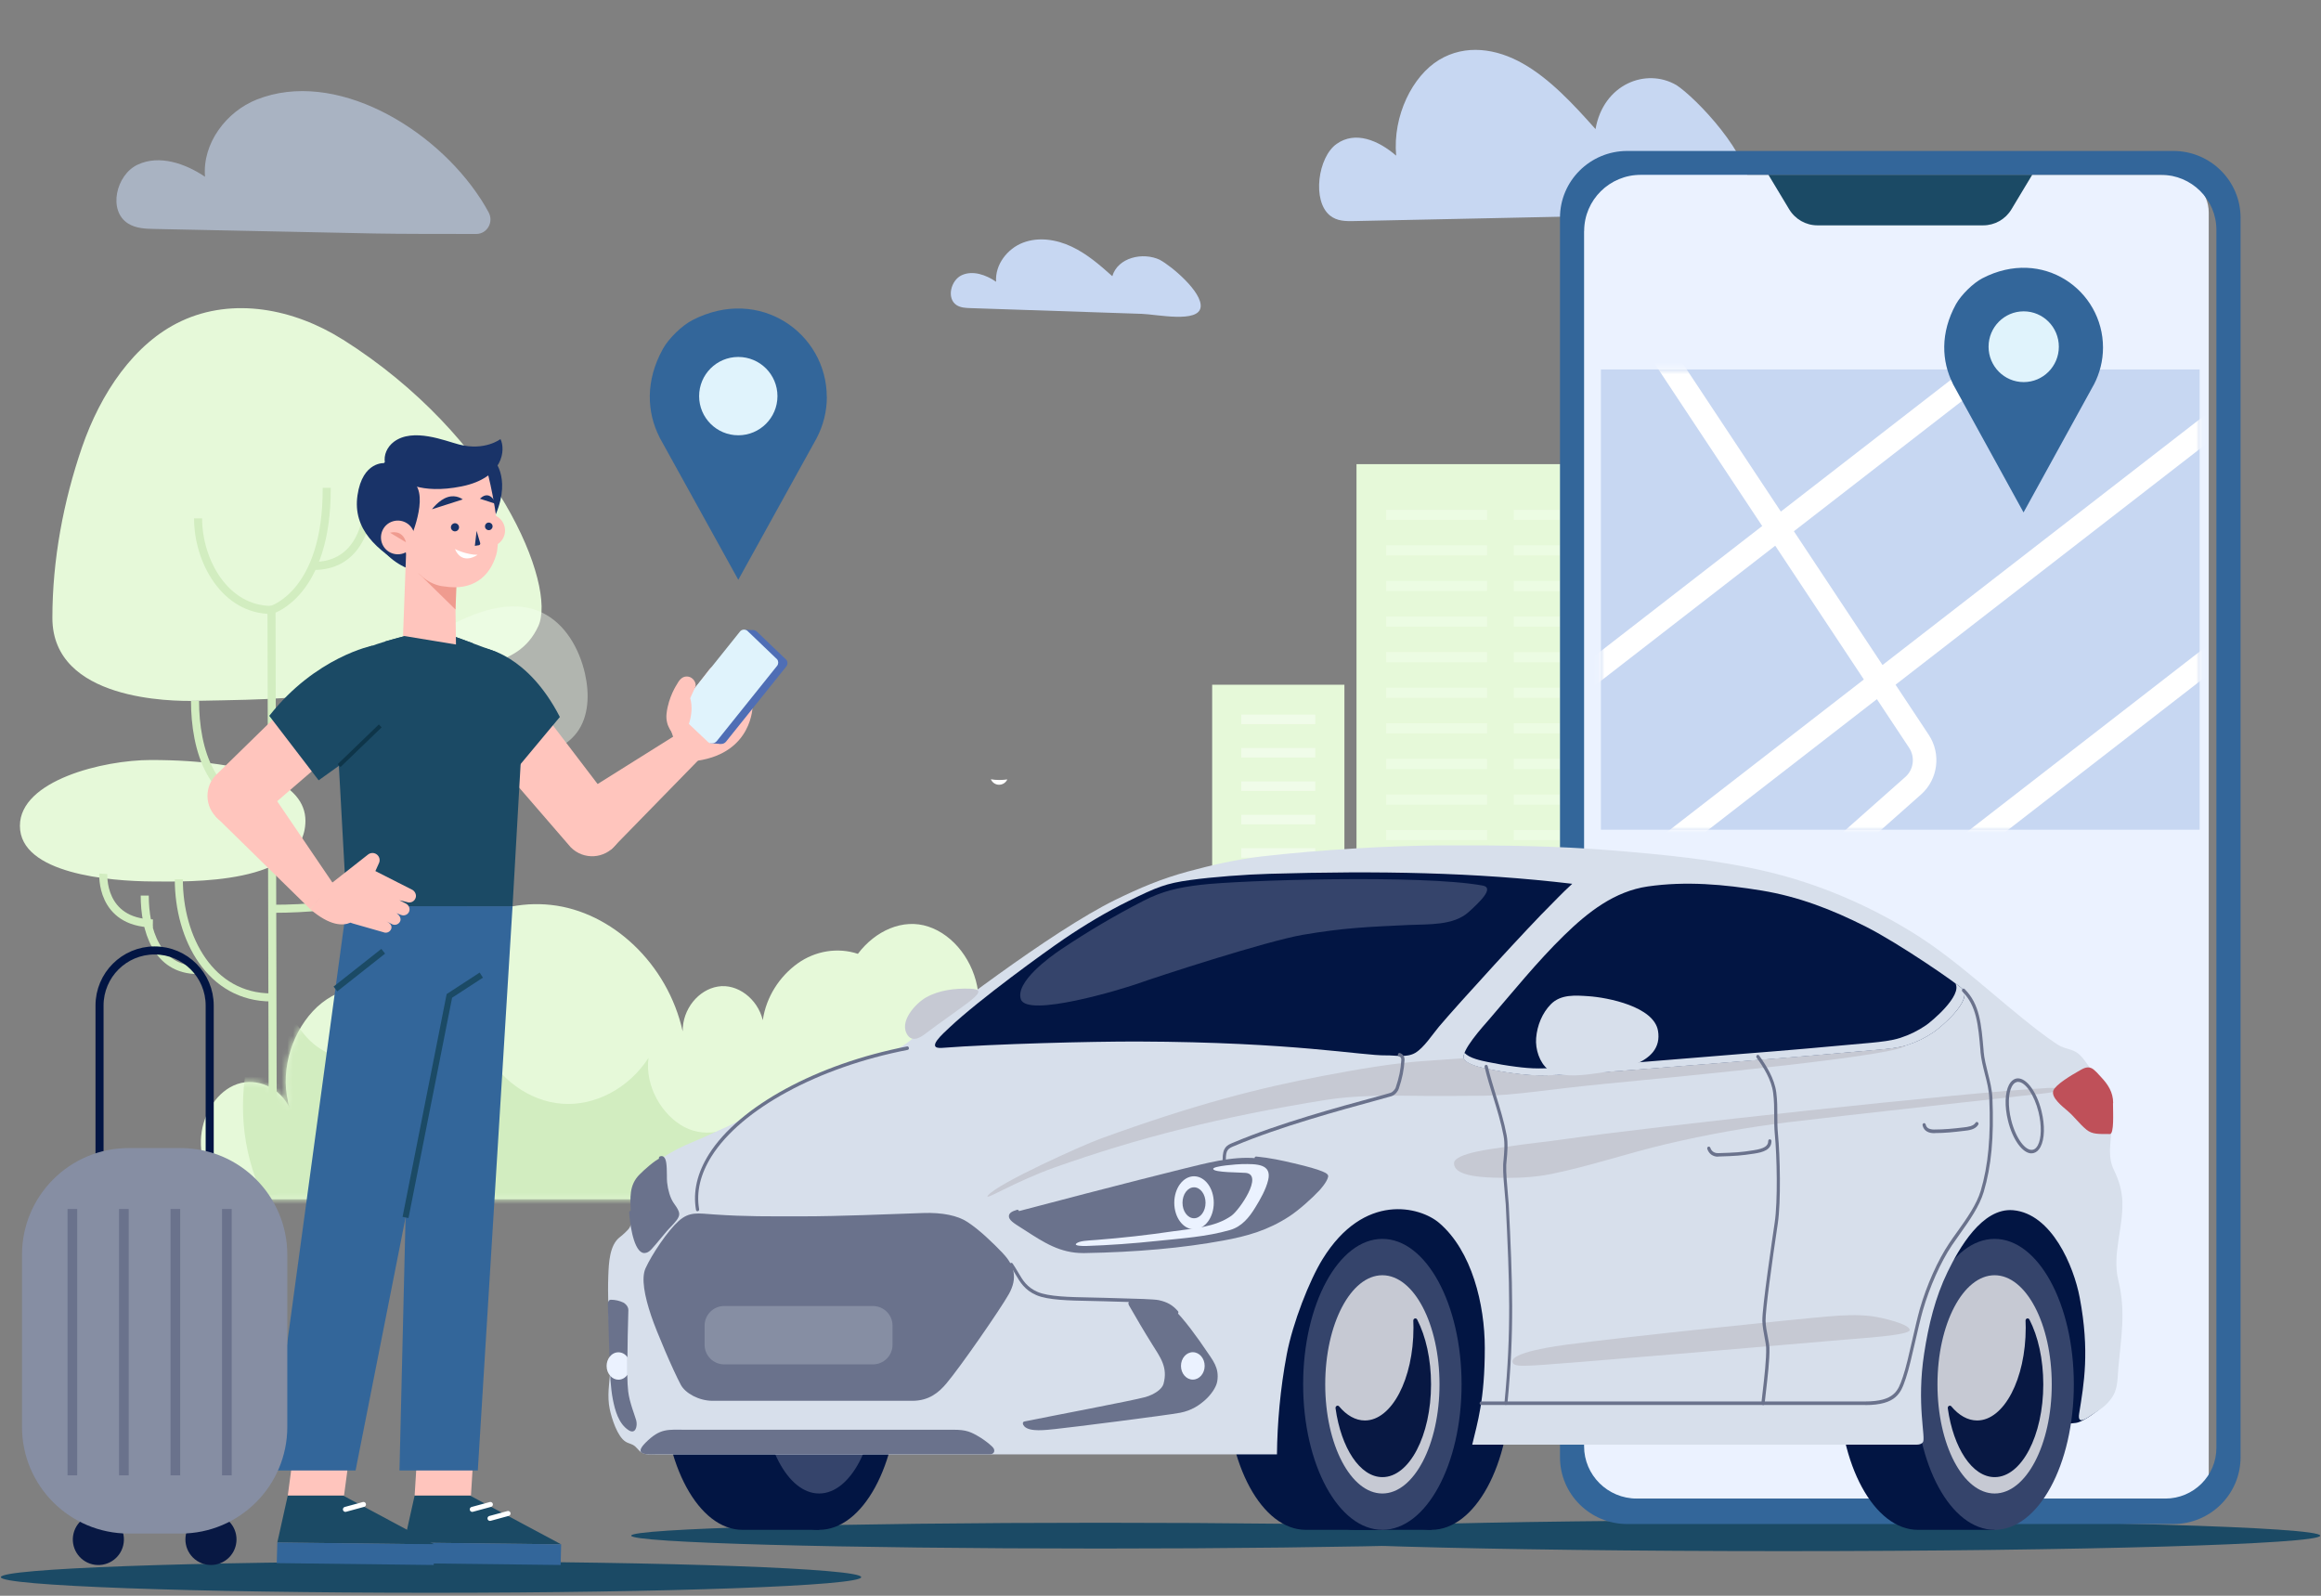 <svg width="400" height="275" viewBox="0 0 400 275" fill="none" xmlns="http://www.w3.org/2000/svg">
<rect x="0" y="0" width="400" height="275" fill="#808080" stroke="none"/>
<g opacity="0.42">
<path opacity="0.42" d="M271.167 120.417H258.417V122.056H271.167V120.417Z" fill="#F6FFF1"/>
<path opacity="0.42" d="M271.167 126.167H258.417V127.806H271.167V126.167Z" fill="#F6FFF1"/>
<path opacity="0.42" d="M271.167 131.917H258.417V133.555H271.167V131.917Z" fill="#F6FFF1"/>
<path opacity="0.42" d="M271.167 137.667H258.417V139.306H271.167V137.667Z" fill="#F6FFF1"/>
<path opacity="0.42" d="M271.167 143.417H258.417V145.056H271.167V143.417Z" fill="#F6FFF1"/>
<path opacity="0.42" d="M271.167 149.167H258.417V150.806H271.167V149.167Z" fill="#F6FFF1"/>
<path opacity="0.42" d="M271.167 154.917H258.417V156.556H271.167V154.917Z" fill="#F6FFF1"/>
<path opacity="0.42" d="M271.167 160.667H258.417V162.306H271.167V160.667Z" fill="#F6FFF1"/>
<path opacity="0.42" d="M271.167 166.431H258.417V168.07H271.167V166.431Z" fill="#F6FFF1"/>
<path opacity="0.42" d="M271.167 172.181H258.417V173.82H271.167V172.181Z" fill="#F6FFF1"/>
</g>
<path d="M284.792 183.014H307.583V118H284.792V183.014Z" fill="#E6F9D9"/>
<path d="M208.903 183.014H231.695V118H208.903V183.014Z" fill="#E6F9D9"/>
<path opacity="0.42" d="M226.667 123.153H213.917V124.791H226.667V123.153Z" fill="white"/>
<path opacity="0.42" d="M226.667 128.903H213.917V130.542H226.667V128.903Z" fill="white"/>
<path opacity="0.42" d="M226.667 134.667H213.917V136.305H226.667V134.667Z" fill="white"/>
<path opacity="0.42" d="M226.667 140.417H213.917V142.056H226.667V140.417Z" fill="white"/>
<path opacity="0.42" d="M226.667 146.166H213.917V147.805H226.667V146.166Z" fill="white"/>
<path opacity="0.42" d="M226.667 151.917H213.917V153.555H226.667V151.917Z" fill="white"/>
<path opacity="0.42" d="M226.667 157.667H213.917V159.305H226.667V157.667Z" fill="white"/>
<path opacity="0.42" d="M226.667 163.417H213.917V165.056H226.667V163.417Z" fill="white"/>
<path opacity="0.42" d="M226.667 169.166H213.917V170.805H226.667V169.166Z" fill="white"/>
<path opacity="0.42" d="M226.667 174.917H213.917V176.555H226.667V174.917Z" fill="white"/>
<path d="M233.778 181.917H283.417V79.986H233.778V181.917Z" fill="#E6F9D9"/>
<path opacity="0.42" d="M278.278 87.847H260.889V89.597H278.278V87.847Z" fill="#F6FFF1"/>
<path opacity="0.42" d="M278.278 93.973H260.889V95.723H278.278V93.973Z" fill="#F6FFF1"/>
<path opacity="0.42" d="M278.278 100.112H260.889V101.862H278.278V100.112Z" fill="#F6FFF1"/>
<path opacity="0.42" d="M278.278 106.25H260.889V108H278.278V106.25Z" fill="#F6FFF1"/>
<path opacity="0.42" d="M278.278 112.376H260.889V114.126H278.278V112.376Z" fill="#F6FFF1"/>
<path opacity="0.42" d="M278.278 118.514H260.889V120.264H278.278V118.514Z" fill="#F6FFF1"/>
<path opacity="0.42" d="M278.278 124.64H260.889V126.39H278.278V124.64Z" fill="#F6FFF1"/>
<path opacity="0.42" d="M278.278 130.778H260.889V132.528H278.278V130.778Z" fill="#F6FFF1"/>
<path opacity="0.42" d="M278.278 136.917H260.889V138.667H278.278V136.917Z" fill="#F6FFF1"/>
<path opacity="0.42" d="M278.278 143.042H260.889V144.792H278.278V143.042Z" fill="#F6FFF1"/>
<path opacity="0.42" d="M256.278 87.847H238.889V89.597H256.278V87.847Z" fill="#F6FFF1"/>
<path opacity="0.42" d="M256.278 93.973H238.889V95.723H256.278V93.973Z" fill="#F6FFF1"/>
<path opacity="0.42" d="M256.278 100.111H238.889V101.861H256.278V100.111Z" fill="#F6FFF1"/>
<path opacity="0.42" d="M256.278 106.25H238.889V108H256.278V106.25Z" fill="#F6FFF1"/>
<path opacity="0.42" d="M256.278 112.375H238.889V114.126H256.278V112.375Z" fill="#F6FFF1"/>
<path opacity="0.42" d="M256.278 118.514H238.889V120.264H256.278V118.514Z" fill="#F6FFF1"/>
<path opacity="0.42" d="M256.278 124.639H238.889V126.389H256.278V124.639Z" fill="#F6FFF1"/>
<path opacity="0.42" d="M256.278 130.778H238.889V132.528H256.278V130.778Z" fill="#F6FFF1"/>
<path opacity="0.42" d="M256.278 136.917H238.889V138.667H256.278V136.917Z" fill="#F6FFF1"/>
<path opacity="0.42" d="M256.278 143.042H238.889V144.792H256.278V143.042Z" fill="#F6FFF1"/>
<path d="M298.583 198.208C298.847 190.445 296.889 182.292 292.056 176.875C287.208 171.458 279.222 169.556 273.472 173.639C272.778 168.458 269.292 163.903 264.903 162.458C260.514 161 255.764 163.181 252.764 167.153C249.306 166 245.417 166.625 242.361 168.82C239.306 171.028 236.972 174.5 236.375 178.583C235.472 174.861 231.972 172.236 228.639 172.792C225.306 173.333 222.528 176.653 222.57 180.514C219.972 168.82 210.32 159.847 199.861 158.722C189.389 157.584 179.5 163.82 173.847 174C168.903 171.57 162.75 172.82 158.833 177.042C154.917 181.264 153.042 187.958 154.847 193.778C153.222 190.181 149.167 188.431 145.792 189.597C142.417 190.764 139.945 194.542 139.583 198.57C139.236 202.597 140.875 206.708 143.556 209.32C144.083 209.32 144.653 209.445 145.167 209.445H298.014C298.375 205.82 298.445 201.847 298.57 198.208H298.583Z" fill="#E2F8D6"/>
<mask id="mask0_2745_9490" style="mask-type:luminance" maskUnits="userSpaceOnUse" x="139" y="158" width="160" height="52">
<path d="M298.583 198.208C298.847 190.445 296.889 182.292 292.056 176.875C287.208 171.458 279.222 169.556 273.472 173.639C272.778 168.458 269.292 163.903 264.903 162.458C260.514 161 255.764 163.181 252.764 167.153C249.306 166 245.417 166.625 242.361 168.82C239.306 171.028 236.972 174.5 236.375 178.583C235.472 174.861 231.972 172.236 228.639 172.792C225.306 173.333 222.528 176.653 222.57 180.514C219.972 168.82 210.32 159.847 199.861 158.722C189.389 157.584 179.5 163.82 173.847 174C168.903 171.57 162.75 172.82 158.833 177.042C154.917 181.264 153.042 187.958 154.847 193.778C153.222 190.181 149.167 188.431 145.792 189.597C142.417 190.764 139.945 194.542 139.583 198.57C139.236 202.597 140.875 206.708 143.556 209.32C144.083 209.32 144.653 209.445 145.167 209.445H298.014C298.375 205.82 298.445 201.847 298.57 198.208H298.583Z" fill="white"/>
</mask>
<g mask="url(#mask0_2745_9490)">
<path d="M152.292 177.833C152.306 181.222 153.986 184.486 156.458 186.319C158.945 188.152 162.139 188.555 164.958 187.569C167.778 186.583 170.194 184.277 171.708 181.361C171.722 183.097 172.556 184.805 173.82 185.764C175.083 186.722 176.778 186.902 178.167 186.236C180.292 190.583 184.333 193.541 188.667 193.861C193 194.18 197.403 191.833 200 187.847C199.5 191.541 201.764 195.389 204.736 196.93C207.708 198.472 211.514 197.472 213.611 194.611C216.472 198.597 221.847 200.361 226.125 198.736C230.403 197.111 233.597 192.277 233.82 187.125C233.903 189.194 238.361 193.944 244.681 192.291C248.597 198.458 254.153 202.194 262.056 201.611C270.639 200.972 279.611 205.416 287.361 201.125C287.889 207.097 287.764 213.847 284.097 218.139C282.042 220.541 279.111 221.625 276.292 222.527C243.042 233.111 207.583 229.5 173.764 221.666C166.653 220.014 159.236 217.986 153.847 212.416C149.681 208.097 147.097 201.819 146.847 195.375C146.597 188.93 148.5 182.597 152.32 177.861L152.292 177.833Z" fill="#D2EDC0"/>
</g>
<path d="M193.667 195.431C193.931 187.667 191.972 179.514 187.139 174.097C182.292 168.681 174.306 166.778 168.556 170.861C167.861 165.681 164.375 161.125 159.986 159.681C155.597 158.222 150.847 160.403 147.847 164.375C144.389 163.222 140.5 163.847 137.445 166.042C134.389 168.25 132.056 171.722 131.458 175.806C130.556 172.083 127.056 169.458 123.722 170.014C120.389 170.556 117.611 173.875 117.653 177.736C115.056 166.042 105.403 157.07 94.945 155.945C84.472 154.806 74.583 161.042 68.931 171.222C63.986 168.792 57.833 170.042 53.917 174.264C50 178.486 48.125 185.181 49.931 191C48.306 187.403 44.25 185.653 40.875 186.82C37.5 187.986 35.028 191.764 34.667 195.792C34.306 199.82 35.958 203.931 38.639 206.542C39.167 206.542 39.736 206.667 40.25 206.667H193.097C193.458 203.042 193.528 199.07 193.653 195.431H193.667Z" fill="#E6F9D9"/>
<mask id="mask1_2745_9490" style="mask-type:luminance" maskUnits="userSpaceOnUse" x="34" y="155" width="160" height="52">
<path d="M193.667 195.431C193.931 187.667 191.972 179.514 187.139 174.097C182.292 168.681 174.306 166.778 168.556 170.861C167.861 165.681 164.375 161.125 159.986 159.681C155.597 158.222 150.847 160.403 147.847 164.375C144.389 163.222 140.5 163.847 137.445 166.042C134.389 168.25 132.056 171.722 131.458 175.806C130.556 172.083 127.056 169.458 123.722 170.014C120.389 170.556 117.611 173.875 117.653 177.736C115.056 166.042 105.403 157.07 94.945 155.945C84.472 154.806 74.583 161.042 68.931 171.222C63.986 168.792 57.833 170.042 53.917 174.264C50 178.486 48.125 185.181 49.931 191C48.306 187.403 44.25 185.653 40.875 186.82C37.5 187.986 35.028 191.764 34.667 195.792C34.306 199.82 35.958 203.931 38.639 206.542C39.167 206.542 39.736 206.667 40.25 206.667H193.097C193.458 203.042 193.528 199.07 193.653 195.431H193.667Z" fill="white"/>
</mask>
<g mask="url(#mask1_2745_9490)">
<path d="M49.097 169.153C49.125 173.597 51.32 177.889 54.57 180.305C57.834 182.708 62.028 183.236 65.736 181.944C69.445 180.653 72.611 177.611 74.597 173.791C74.625 176.083 75.709 178.319 77.375 179.583C79.042 180.847 81.25 181.083 83.084 180.194C85.875 185.903 91.195 189.791 96.875 190.208C102.556 190.625 108.361 187.555 111.764 182.305C111.111 187.166 114.084 192.208 117.972 194.236C121.875 196.264 126.875 194.958 129.625 191.194C133.389 196.43 140.445 198.75 146.056 196.611C151.667 194.472 155.861 188.139 156.153 181.347C156.264 184.055 162.125 190.291 170.431 188.139C175.57 196.236 182.875 201.153 193.25 200.375C204.528 199.528 216.32 205.375 226.486 199.736C227.181 207.569 227.014 216.458 222.208 222.083C219.514 225.236 215.667 226.666 211.945 227.847C168.278 241.75 121.681 237.014 77.264 226.708C67.931 224.541 58.181 221.875 51.097 214.555C45.611 208.889 42.222 200.625 41.903 192.166C41.57 183.708 44.07 175.375 49.097 169.166V169.153Z" fill="#D2EDC0"/>
</g>
<path d="M59.069 58.514C50.639 53.194 40.153 51.167 31.25 55.333C23.153 59.111 17.361 67.722 14.139 77.055C10.931 86.389 9.028 96.458 9.028 106.486C9.028 120.778 29.708 120.861 33.597 120.778C47.903 120.514 49.889 120.5 64.111 118.555C70.861 117.625 77.708 116.486 84.278 114.444C87.889 113.319 90.958 111.861 92.778 107.889C95.972 100.93 85.653 75.292 59.069 58.5V58.514Z" fill="#E6F9D9"/>
<path d="M52.639 141.444C52.639 135.152 43.944 130.972 26 130.972C17.805 130.972 3.431 134.486 3.431 142.319C3.431 150.583 18.903 151.861 26.305 151.902C32.417 151.93 52.625 152.583 52.639 141.43V141.444Z" fill="#E6F9D9"/>
<path opacity="0.42" d="M90.597 130.666C93.889 130.041 97.361 128.972 99.403 126.263C101.514 123.472 101.597 119.555 100.819 116.097C99.833 111.763 97.403 107.486 93.444 105.583C88.083 103.013 81.819 105.458 76.653 108.277C72.333 110.638 52.792 120.263 60.208 127.361C63.097 130.125 69.139 130.597 72.792 131.097C78.708 131.902 84.736 131.763 90.583 130.652L90.597 130.666Z" fill="#F6FFF1"/>
<path d="M89.431 128.027C89.431 147.68 70.639 156.611 47.014 156.611" stroke="#D2EDC0" stroke-width="1.389" stroke-miterlimit="10"/>
<path d="M56.306 84.069C56.389 102.347 46.792 105.097 46.792 105.097L47.028 205.889" stroke="#D2EDC0" stroke-width="1.389" stroke-miterlimit="10"/>
<path d="M30.819 151.542C30.819 161.708 36.264 171.889 46.792 171.889" stroke="#D2EDC0" stroke-width="1.389" stroke-miterlimit="10"/>
<path d="M47.028 139.208C36.278 139.347 33.611 128.916 33.611 120.791" stroke="#D2EDC0" stroke-width="1.389" stroke-miterlimit="10"/>
<path d="M46.792 105.111C38.805 105.111 34.139 96.708 34.139 89.333" stroke="#D2EDC0" stroke-width="1.389" stroke-miterlimit="10"/>
<path d="M54.069 97.527C61.083 97.527 63.569 91.43 63.569 85.124" stroke="#D2EDC0" stroke-width="1.389" stroke-miterlimit="10"/>
<path d="M76.458 131.5C76.458 137.264 78.417 144.334 85.639 144.334" stroke="#516574" stroke-width="1.153" stroke-linecap="round" stroke-linejoin="round"/>
<path d="M69.32 130.528C69.32 130.528 68.75 138.93 77.861 139.083" stroke="#516574" stroke-width="1.153" stroke-linecap="round" stroke-linejoin="round"/>
<path d="M24.944 154.333C24.944 160.097 26.903 167.167 34.125 167.167" stroke="#D2EDC0" stroke-width="1.389" stroke-miterlimit="10"/>
<path d="M17.806 150.583C17.806 150.583 17.236 158.986 26.347 159.139" stroke="#D2EDC0" stroke-width="1.389" stroke-miterlimit="10"/>
<path d="M74.278 274.486C115.224 274.486 148.417 273.28 148.417 271.792C148.417 270.304 115.224 269.097 74.278 269.097C33.332 269.097 0.139 270.304 0.139 271.792C0.139 273.28 33.332 274.486 74.278 274.486Z" fill="#1B4A65"/>
<path d="M189.639 266.861C234.297 266.861 270.5 265.866 270.5 264.639C270.5 263.411 234.297 262.417 189.639 262.417C144.981 262.417 108.778 263.411 108.778 264.639C108.778 265.866 144.981 266.861 189.639 266.861Z" fill="#1B4A65"/>
<path d="M307.375 267.306C358.454 267.306 399.861 266.112 399.861 264.639C399.861 263.166 358.454 261.972 307.375 261.972C256.296 261.972 214.889 263.166 214.889 264.639C214.889 266.112 256.296 267.306 307.375 267.306Z" fill="#1B4A65"/>
<path d="M173.597 134.319C173.195 134.375 172.722 134.417 172.195 134.417C171.653 134.417 171.167 134.361 170.764 134.292C171 134.847 171.542 135.222 172.139 135.236C172.764 135.25 173.347 134.889 173.597 134.319Z" fill="white"/>
<path d="M79.722 262.917L76.611 263.764" stroke="white" stroke-width="0.861" stroke-linecap="round" stroke-linejoin="round"/>
<path d="M288.889 14.653C283.653 11.625 276.32 14.514 274.972 22.25C271.097 17.889 267.084 13.583 262.486 10.972C257.889 8.347 252.57 7.569 248.014 10.319C243.459 13.069 240 19.889 240.611 26.819C237.528 24.167 233.57 22.514 230.347 24.805C227.125 27.083 226.084 34.639 229.222 37.153C230.445 38.125 231.917 38.125 233.32 38.097C250.264 37.736 267.222 37.389 284.167 37.028C288.639 36.931 301.236 39.833 301.57 33.083C301.889 26.819 292.209 16.792 288.875 14.639L288.889 14.653Z" fill="#C7D7F2"/>
<g opacity="0.58">
<path d="M82.833 34.278C74.82 21.917 57.667 11.833 44.25 17.153C38.986 19.236 34.847 24.722 35.333 30.458C31.903 28.153 27.458 26.625 23.722 28.375C19.986 30.125 18.57 36.319 22.07 38.514C23.431 39.375 25.111 39.431 26.708 39.458C39.306 39.722 51.903 39.972 64.5 40.236C68.472 40.319 77.07 40.319 82.083 40.319C83.958 40.319 85.125 38.264 84.208 36.583C83.792 35.806 83.32 35.028 82.833 34.264V34.278Z" fill="#C7D7F2"/>
</g>
<path d="M71.459 257.722H80.972L96.709 266.139L69.653 265.819L71.459 257.722Z" fill="#1B4A65"/>
<path d="M69.57 269.375L69.653 265.82L96.708 266.139L96.625 269.695L69.57 269.375Z" fill="#33669A"/>
<path d="M87.556 260.819L84.445 261.667" stroke="white" stroke-width="0.861" stroke-linecap="round" stroke-linejoin="round"/>
<path d="M84.514 259.264L81.389 260.111" stroke="white" stroke-width="0.861" stroke-linecap="round" stroke-linejoin="round"/>
<path d="M81.986 244.305H72.292L71.459 257.722H81.167L81.986 244.305Z" fill="#FFC5BD"/>
<path d="M49.597 257.722H59.111L74.847 266.139L47.792 265.819L49.597 257.722Z" fill="#1B4A65"/>
<path d="M47.695 269.375L47.792 265.82L74.847 266.139L74.75 269.695L47.695 269.375Z" fill="#33669A"/>
<path d="M62.639 259.264L59.528 260.111" stroke="white" stroke-width="0.861" stroke-linecap="round" stroke-linejoin="round"/>
<path d="M61.083 244.305H51.389L49.597 257.722H59.292L61.083 244.305Z" fill="#FFC5BD"/>
<path d="M21.238 266.309C21.795 263.942 20.328 261.572 17.961 261.015C15.594 260.458 13.224 261.926 12.667 264.293C12.11 266.66 13.577 269.03 15.944 269.587C18.311 270.144 20.681 268.676 21.238 266.309Z" fill="#081843"/>
<path d="M39.471 268.405C41.19 266.686 41.19 263.898 39.471 262.179C37.751 260.459 34.964 260.459 33.244 262.179C31.525 263.898 31.525 266.686 33.244 268.405C34.964 270.125 37.751 270.125 39.471 268.405Z" fill="#081843"/>
<path d="M58.153 222.32C58.153 222.32 58.153 222.417 58.153 222.473C58.153 222.542 58.167 222.611 58.181 222.695L58.153 222.32Z" fill="#FDA182"/>
<path d="M142.486 68.417C142.486 57.444 130.903 49.181 119.306 55.181C117.5 56.111 115.209 58.361 114.236 60.139C111.195 65.625 111.472 71.042 113.653 75.333H113.639L113.764 75.556C113.82 75.667 113.875 75.764 113.931 75.861L127.236 99.917L140.57 75.82C140.611 75.736 140.667 75.653 140.709 75.57L140.764 75.458C141.861 73.347 142.5 70.958 142.5 68.403L142.486 68.417Z" fill="#33669A"/>
<path d="M127.236 75.014C130.964 75.014 133.986 71.992 133.986 68.264C133.986 64.536 130.964 61.514 127.236 61.514C123.508 61.514 120.486 64.536 120.486 68.264C120.486 71.992 123.508 75.014 127.236 75.014Z" fill="#E0F3FC"/>
<path d="M88.333 156.167L82.347 253.403H68.847L71.181 156.167H88.333Z" fill="#33669A"/>
<path d="M59.736 156.167L46.514 253.403H61.278L80.5 156.167H59.736Z" fill="#33669A"/>
<path d="M69.889 209.806L77.445 171.625L82.945 168.042" stroke="#1B4A65" stroke-width="1.042" stroke-miterlimit="10"/>
<path d="M57.806 170.431L66.042 163.931" stroke="#1B4A65" stroke-width="1.042" stroke-miterlimit="10"/>
<path d="M90.875 119.208L105.903 138.93C107.57 140.792 107.667 143.569 106.153 145.542C104.236 148.028 100.57 148.25 98.361 146.014L82.222 127.347C80.014 125.097 79.931 121.514 82.056 119.18C84.431 116.569 88.542 116.583 90.889 119.208H90.875Z" fill="#FFC5BD"/>
<path d="M83.514 111.736C83.514 111.736 90.861 112.653 96.486 123.556L87.847 133.917L83.514 111.75V111.736Z" fill="#1B4A65"/>
<path d="M95.597 139.75L116.195 126.834L120.292 131.07L105.361 146.362L95.597 139.75Z" fill="#FFC5BD"/>
<path d="M119.486 118.764L129.694 121.736C129.694 121.736 129.694 129.653 120.278 131.084C119.764 131.167 117.444 130.278 117.042 129.917L115.472 125.445C114.917 124.709 114.958 123.681 115.583 123.014L119.472 118.764H119.486Z" fill="#FFC5BD"/>
<path d="M118.639 120.084L122.25 115.348C122.792 114.681 123.709 114.542 124.306 115.028C124.889 115.5 124.986 116.375 124.528 117.056L121.195 122.264L118.639 120.084Z" fill="#FFC5BD"/>
<path d="M123.014 123.861L127.347 119.583C127.945 118.986 128.833 118.917 129.347 119.444C129.833 119.944 129.806 120.819 129.278 121.444L125.139 126.194L123.014 123.861Z" fill="#FFC5BD"/>
<path d="M121.333 120.931L125.431 116.875C126.042 116.278 126.958 116.251 127.5 116.82C128.014 117.362 128.014 118.264 127.472 118.876L123.583 123.417L121.32 120.917L121.333 120.931Z" fill="#FFC5BD"/>
<path d="M128.236 108.5L129.861 108.597V119.278L124.153 128.208L122.431 128.069L125.486 116.847L128.236 108.5Z" fill="#4F6EB5"/>
<path d="M118.681 123.306L123.445 127.805C123.875 128.347 124.709 128.347 125.139 127.792L135.528 114.833C135.778 114.5 135.778 114.042 135.528 113.722L130.528 108.931C130.167 108.486 129.472 108.486 129.125 108.931L118.695 121.958C118.389 122.347 118.389 122.903 118.695 123.292L118.681 123.306Z" fill="#4F6EB5"/>
<path d="M117.083 123.208L121.847 127.708C122.278 128.25 123.111 128.25 123.542 127.694L133.931 114.736C134.181 114.403 134.181 113.944 133.931 113.625L128.931 108.833C128.569 108.389 127.875 108.389 127.528 108.833L117.097 121.861C116.792 122.25 116.792 122.806 117.097 123.194L117.083 123.208Z" fill="#E0F3FC"/>
<path d="M116.583 126.903C116.028 126.625 114.625 125.167 114.875 122.972C115.194 120.07 116.694 117.875 116.694 117.875C117.194 116.945 117.764 116.486 118.583 116.597C119.458 116.722 120.028 117.653 119.861 118.306L118.944 120.334C118.944 120.334 119.944 122.903 117.847 126.806L116.569 126.917L116.583 126.903Z" fill="#FFC5BD"/>
<path d="M69.695 109.639C69.695 109.639 64.139 110.931 60.181 112.931C57.681 114.195 57.417 116.903 57.722 119.681L59.736 156.167H88.334L90.334 120.917C90.611 117.056 88.334 113.264 84.667 112.014C80.556 110.611 77.959 109.292 75.764 109.153L69.695 109.625V109.639Z" fill="#1B4A65"/>
<path d="M69.695 109.639L66.403 110.542C66.403 110.542 68.847 115.264 77.75 114.459C83.986 113.903 81.472 110.847 81.472 110.847L78.375 109.722L69.708 109.625L69.695 109.639Z" fill="#1B4A65"/>
<path d="M42.681 130.583L57.444 152.319L53.458 156.667L37.167 140.708L42.681 130.583Z" fill="#FFC5BD"/>
<path d="M71.014 153.319L64.695 150.111L65.32 148.722C65.542 148.222 65.403 147.625 64.972 147.277C64.528 146.916 63.903 146.902 63.444 147.25L57.222 152.138L53.458 156.68C56.875 159.597 59.097 159.569 60.389 159C60.542 159.055 60.681 159.111 60.833 159.152L66.083 160.652C66.57 160.861 67.139 160.652 67.375 160.18C67.542 159.833 67.611 159.291 66.597 158.777L67.611 159.291C68.125 159.513 68.722 159.291 68.958 158.777C69.181 158.333 68.903 157.736 68.32 157.361L69.097 157.666C69.653 157.902 70.32 157.638 70.528 157.041C70.708 156.527 70.431 155.958 69.945 155.708L68.833 155.138L70.153 155.458C70.764 155.68 71.445 155.347 71.639 154.708C71.806 154.166 71.514 153.569 71 153.305L71.014 153.319Z" fill="#FFC5BD"/>
<path d="M63.389 124.597L44.611 140.792C42.861 142.569 40.097 142.833 38.028 141.444C35.431 139.681 34.986 136.028 37.083 133.694L54.736 116.444C56.847 114.097 60.417 113.806 62.875 115.778C65.625 117.986 65.861 122.083 63.375 124.597H63.389Z" fill="#FFC5BD"/>
<path d="M64.236 111.25C64.236 111.25 54.431 113.167 46.403 123.361L54.917 134.472L67.125 125.722L64.222 111.264L64.236 111.25Z" fill="#1B4A65"/>
<path d="M58.445 131.931L65.528 125.098" stroke="#0E3549" stroke-width="0.694" stroke-miterlimit="10"/>
<path d="M84.889 79.014C84.889 79.014 88.194 81.972 85.458 88.611L80.917 79.653L84.889 79.014Z" fill="#193368"/>
<path d="M66.347 79.806C66.347 79.806 62.486 79.389 61.611 85.347C60.736 91.306 65.111 94.861 69.972 97.75L66.347 79.806Z" fill="#193368"/>
<path d="M74.403 98.778C80.524 98.778 85.486 93.698 85.486 87.431C85.486 81.164 80.524 76.084 74.403 76.084C68.282 76.084 63.32 81.164 63.32 87.431C63.32 93.698 68.282 98.778 74.403 98.778Z" fill="#193368"/>
<path d="M81.57 92.32C82.07 93.792 83.653 94.584 85.125 94.084C86.597 93.584 87.389 92 86.889 90.528C86.389 89.056 84.805 88.264 83.333 88.764C81.861 89.264 81.07 90.847 81.57 92.32Z" fill="#FFC5BD"/>
<path d="M78.417 98.833L78.583 111.069L69.458 109.569L70.111 92.014L78.417 98.833Z" fill="#FFC5BD"/>
<path d="M78.5 105.042L72.097 98.764L78.709 99.931L78.5 105.042Z" fill="#EF9B8F"/>
<path d="M84.167 81.986C84.167 81.986 86.639 91.847 85.514 95.625C84.403 99.403 81.458 101.861 76.556 101.056C76.556 101.056 70.903 100.945 69.222 92.597C66.709 80.028 78.07 75.431 84.153 81.986H84.167Z" fill="#FFC5BD"/>
<path d="M70.82 92.584C70.82 92.584 74.445 84.264 70.514 82.639C69.334 82.153 68.639 81.903 68.084 86.07C67.528 90.236 68.986 90.917 68.986 90.917L70.834 92.57L70.82 92.584Z" fill="#193368"/>
<path d="M65.806 93.542C66.32 95.07 67.958 95.875 69.486 95.375C71.014 94.861 71.82 93.222 71.32 91.695C70.806 90.167 69.167 89.361 67.639 89.861C66.111 90.361 65.306 92.014 65.806 93.542Z" fill="#FFC5BD"/>
<path d="M67.222 91.806C67.222 91.806 69.334 91.125 69.972 93.459Z" fill="#EF9B8F"/>
<path d="M82.139 91.486L82.764 93.611C82.792 93.764 82.695 93.917 82.542 93.958L81.834 94.069" fill="#193368"/>
<path d="M77.708 90.82C77.68 91.209 77.986 91.542 78.361 91.57C78.75 91.597 79.083 91.292 79.111 90.917C79.139 90.542 78.833 90.195 78.458 90.167C78.083 90.139 77.736 90.445 77.708 90.82Z" fill="#193368"/>
<path d="M83.584 90.667C83.556 91.028 83.834 91.334 84.195 91.361C84.556 91.389 84.861 91.111 84.889 90.75C84.917 90.389 84.639 90.084 84.278 90.056C83.917 90.028 83.611 90.306 83.584 90.667Z" fill="#193368"/>
<path d="M79.736 86.07L74.445 87.764C74.445 87.764 75.625 86.153 77.153 85.667C78.681 85.181 79.75 86.07 79.75 86.07H79.736Z" fill="#193368"/>
<path d="M82.708 85.945L85.5 86.847C85.5 86.847 85.028 85.653 84.222 85.403C83.417 85.153 82.722 85.945 82.722 85.945H82.708Z" fill="#193368"/>
<path d="M78.403 94.611C78.403 94.611 80.347 95.611 82.306 95.611C82.306 95.611 79.653 97.542 78.403 94.611Z" fill="white"/>
<path d="M69.32 82.75C69.32 82.75 72.264 85.291 79.556 83.819C86.847 82.347 87.139 77.403 86.25 75.666C86.25 75.666 83.57 77.75 79.153 76.611C76.681 75.972 71.181 73.653 67.875 76.139C66.736 77 66.07 78.416 66.347 79.805C66.556 80.889 67.278 82.125 69.32 82.736V82.75Z" fill="#193368"/>
<path d="M26.653 163.792C31.889 163.792 36.139 168.042 36.139 173.278V211.806H17.153V173.278C17.153 168.042 21.403 163.792 26.639 163.792H26.653Z" stroke="#021543" stroke-width="1.389" stroke-miterlimit="10"/>
<path d="M22.181 197.847H31.125C41.278 197.847 49.514 206.084 49.514 216.236V245.889C49.514 256.042 41.278 264.278 31.125 264.278H22.181C12.028 264.278 3.792 256.042 3.792 245.889V216.236C3.792 206.084 12.028 197.847 22.181 197.847Z" fill="#868EA3"/>
<path d="M13.306 208.347H11.639V254.25H13.306V208.347Z" fill="#6A728C"/>
<path d="M22.181 208.347H20.514V254.25H22.181V208.347Z" fill="#6A728C"/>
<path d="M31.056 208.347H29.389V254.25H31.056V208.347Z" fill="#6A728C"/>
<path d="M39.931 208.347H38.264V254.25H39.931V208.347Z" fill="#6A728C"/>
<path d="M380.653 258.236H273.222C272.375 258.236 271.695 257.556 271.695 256.709V38.903C271.695 34.056 275.625 30.125 280.472 30.125H374.139C377.736 30.125 380.653 33.042 380.653 36.639V258.236Z" fill="#EBF2FF"/>
<path d="M268.847 37.528V251.125C268.847 257.486 274.042 262.639 280.445 262.639H374.542C380.945 262.639 386.139 257.486 386.139 251.125V37.528C386.139 31.166 380.945 26.014 374.542 26.014H280.445C274.042 26.014 268.847 31.166 268.847 37.528ZM273.014 39.819C273.014 34.458 277.389 30.125 282.792 30.125H372.417C377.695 30.125 381.972 34.375 381.972 39.611V249.514C381.972 254.333 378.028 258.25 373.167 258.25H282.083C277.07 258.25 273 254.208 273 249.236V39.819H273.014Z" fill="#33669A"/>
<path d="M327.5 30.111H304.764L308.347 36.07C309.375 37.778 311.222 38.834 313.208 38.834H341.792C343.778 38.834 345.625 37.792 346.653 36.07L350.236 30.111H327.5Z" fill="#1B4A65"/>
<path d="M127.958 213.5C120.417 213.5 114.306 224.722 114.306 238.569C114.306 252.416 120.417 263.639 127.958 263.639H141.167V213.486H127.958V213.5Z" fill="#021543"/>
<path d="M141.167 263.638C148.707 263.638 154.82 252.414 154.82 238.569C154.82 224.723 148.707 213.499 141.167 213.499C133.627 213.499 127.514 224.723 127.514 238.569C127.514 252.414 133.627 263.638 141.167 263.638Z" fill="#021543"/>
<path d="M141.167 257.375C146.605 257.375 151.014 248.955 151.014 238.569C151.014 228.183 146.605 219.763 141.167 219.763C135.728 219.763 131.32 228.183 131.32 238.569C131.32 248.955 135.728 257.375 141.167 257.375Z" fill="#35446B"/>
<path d="M343.056 245.208C343.056 245.208 354.458 245.694 357.778 245.208C359.194 245 361.861 242.819 361.861 242.819C361.986 242.041 362.083 241.264 362.181 240.458C364.458 221.208 358.625 204.541 349.125 203.236C339.639 201.93 330.097 216.486 327.819 235.736C327.431 238.986 327.278 242.166 327.333 245.208H343.042H343.056Z" fill="#021543"/>
<path d="M330.542 213.5C323 213.5 316.889 224.722 316.889 238.569C316.889 252.416 323 263.639 330.542 263.639H343.75V213.486H330.542V213.5Z" fill="#021543"/>
<path d="M343.75 263.638C351.29 263.638 357.403 252.414 357.403 238.569C357.403 224.723 351.29 213.499 343.75 213.499C336.21 213.499 330.097 224.723 330.097 238.569C330.097 252.414 336.21 263.638 343.75 263.638Z" fill="#35446B"/>
<path d="M343.75 257.375C349.188 257.375 353.597 248.955 353.597 238.569C353.597 228.183 349.188 219.763 343.75 219.763C338.312 219.763 333.903 228.183 333.903 238.569C333.903 248.955 338.312 257.375 343.75 257.375Z" fill="#C6C9D3"/>
<path d="M233.472 213.5C225.931 213.5 219.819 224.722 219.819 238.569C219.819 252.416 225.931 263.639 233.472 263.639H246.681V213.486H233.472V213.5Z" fill="#021543"/>
<path d="M246.681 263.638C254.221 263.638 260.333 252.414 260.333 238.569C260.333 224.723 254.221 213.499 246.681 213.499C239.14 213.499 233.028 224.723 233.028 238.569C233.028 252.414 239.14 263.638 246.681 263.638Z" fill="#021543"/>
<path d="M246.681 257.375C252.119 257.375 256.528 248.955 256.528 238.569C256.528 228.183 252.119 219.763 246.681 219.763C241.242 219.763 236.833 228.183 236.833 238.569C236.833 248.955 241.242 257.375 246.681 257.375Z" fill="#021543"/>
<path d="M257.139 248.944C257.792 246.458 258.306 243.833 258.625 241.111C260.861 222.222 253.556 205.639 242.292 204.097C231.042 202.555 220.583 216.694 217.861 235.514C217.111 240.68 216.792 245.111 216.833 248.944H257.139Z" fill="#021543"/>
<path d="M225.042 213.5C217.5 213.5 211.389 224.722 211.389 238.569C211.389 252.416 217.5 263.639 225.042 263.639H238.25V213.486H225.042V213.5Z" fill="#021543"/>
<path d="M238.236 263.638C245.776 263.638 251.889 252.414 251.889 238.569C251.889 224.723 245.776 213.499 238.236 213.499C230.696 213.499 224.583 224.723 224.583 238.569C224.583 252.414 230.696 263.638 238.236 263.638Z" fill="#35446B"/>
<path d="M238.236 257.375C243.675 257.375 248.083 248.955 248.083 238.569C248.083 228.183 243.675 219.763 238.236 219.763C232.798 219.763 228.389 228.183 228.389 238.569C228.389 248.955 232.798 257.375 238.236 257.375Z" fill="#C6C9D3"/>
<path d="M365.778 207.263C365.722 205.222 365.208 203.486 364.347 201.708C363.208 199.361 363.736 197.305 363.889 194.805C364 192.902 364.042 190.902 363.667 189.041C363.208 186.708 361.778 185.986 360.431 184.333C359.306 182.958 358.708 181.499 356.958 180.93C356 180.624 355.417 180.541 354.514 179.958C353.444 179.249 352.389 178.486 351.361 177.694C343.986 172.055 337.403 165.499 329.514 160.638C321.764 155.874 313.389 152.319 304.681 150.236C295.833 148.124 286.736 147.277 277.722 146.541C268.361 145.777 258.986 145.666 249.597 145.68C239.833 145.68 227.264 146.458 217.5 147.583C213.097 148.097 208.931 149.055 204.708 150.194C200.111 151.444 196.417 153.027 192.306 155.027C180.986 160.555 161.486 175.736 156.583 179.527C155.347 180.486 153.445 181.541 151.597 181.958C144.222 183.652 137.153 186.666 132.556 189.624C130.931 190.666 129.472 191.708 127.861 192.777C126.097 193.944 124.403 194.513 122.514 195.43C120.597 196.347 118.514 197.097 116.722 198.027C114.945 198.972 113.736 199.736 112.125 201.027C110.75 202.138 109.222 203.93 108.958 205.819C108.722 207.569 109.389 210.041 108.472 211.597C108.236 211.999 107.194 212.93 106.847 213.18C105.042 214.541 104.917 217.611 104.833 219.902C104.597 226.499 105.5 232.513 105.194 236.138C105 238.374 104.611 240.624 105.083 242.847C105.431 244.486 106.403 247.583 107.833 248.458C108.417 248.819 108.903 248.777 109.472 249.277C109.931 249.68 110.208 250.18 110.778 250.43C111.208 250.624 111.611 250.638 112.042 250.638H220.07C220.125 245.361 220.625 239.374 221.764 233.374C222.792 227.972 225.667 220.652 227.931 216.986C235.097 205.388 244.75 207.958 248.014 210.736C253.681 215.569 255.889 224.833 255.889 232.277C255.889 241.277 254.611 245.194 253.722 248.958H330.306C330.722 248.958 331.111 248.888 331.389 248.541C331.945 247.833 330.25 241.999 331.611 233.222C332.361 228.333 333.514 223.569 335.653 219.18C337.611 215.152 341.597 208.097 346.931 208.555C353.597 209.138 357.403 218.222 358.417 223.624C360.167 232.874 359.139 238.499 358.319 243.611C357.986 245.666 359.583 244.416 360.556 243.791C362.083 242.819 362.889 242.305 363.861 240.999C365.056 239.374 364.903 237.555 365.083 235.583C365.528 230.652 366.403 226.027 365.083 220.694C363.972 216.263 365.889 211.777 365.764 207.291L365.778 207.263Z" fill="#D7DFEB"/>
<path d="M167.028 170.375C164.528 170.319 161.833 170.625 159.597 171.888C157.861 172.861 154.778 176.097 156.444 178.43C157.431 179.819 159.125 178.444 159.986 177.763C161.069 176.902 166.264 173.277 167.389 172.347C169.042 170.986 169.111 170.416 167.028 170.375Z" fill="#C6C9D3"/>
<path d="M270.958 152.305C254.125 150.305 237.472 150.041 218.778 150.583C214.694 150.694 208.986 151.124 205.153 151.652C200.903 152.235 199.375 152.874 194.514 155.263C190.778 157.097 186.861 159.444 183.389 161.805C180.042 164.083 168.82 172.194 163.667 177.041C162.597 178.055 159.417 180.791 162.333 180.583C171.236 179.902 188.083 179.458 196.222 179.486C222.958 179.583 234.778 181.944 238.889 181.874C240.486 181.847 242.444 182.305 243.903 181.444C245.403 180.555 246.847 178.291 248 176.916C251.125 173.194 263.903 159.222 267.181 156.027C267.653 155.569 269.25 153.861 270.944 152.319L270.958 152.305Z" fill="#021543"/>
<path d="M222.736 200.708C220.667 200.222 218.583 199.792 216.472 199.597C212.375 199.222 207.847 200.458 203.861 201.43C195.611 203.458 177.097 208.292 175.333 208.778C172.694 209.514 174.945 210.569 176.792 211.764C180.125 213.93 182.917 215.694 186.875 215.625C194.778 215.486 203.083 214.889 210.708 213.472C214.889 212.708 218.389 211.708 222.042 209.319C223.611 208.292 225.889 206.278 227.194 204.875C227.625 204.403 228.472 203.375 228.611 202.708C228.75 202.055 223.361 200.833 222.722 200.68L222.736 200.708Z" fill="#6A728C"/>
<path d="M116.764 209.236C116.764 208.625 116.125 207.902 115.778 207.347C115.167 206.388 114.806 205 114.694 203.805C114.556 202.472 114.903 199.097 113.819 199.555C112.833 199.972 111.056 201.555 110.222 202.402C108.389 204.236 108.611 206.402 108.708 208.944C108.778 210.722 109.708 217.652 112.069 215.069C113.042 214.013 113.708 213.125 114.681 211.986C115.472 211.069 116.75 209.958 116.75 209.25L116.764 209.236Z" fill="#6A728C"/>
<path d="M169.028 247.777C167.347 246.749 166.556 246.388 164.32 246.388H118.264C115.07 246.388 113.806 246.069 111.25 248.624C108.889 250.985 111.972 250.61 113.459 250.61H170.611C171.222 250.61 171.5 250.18 171.278 249.666C171.07 249.208 169.695 248.194 169.028 247.777Z" fill="#6A728C"/>
<path d="M172.833 215.972C171.056 214.125 168.819 211.944 166.681 210.555C165.056 209.5 162.431 208.916 159.042 209.041C153.153 209.236 144.764 209.611 138.333 209.611C132.486 209.611 128.597 209.666 123.111 209.291C120.347 209.111 118.847 208.722 116.944 210.43C115.069 212.111 112.347 216.152 111.25 218.569C110.486 220.25 111.069 223.333 112.236 226.791C113.153 229.514 115.986 236.139 117.333 238.652C118.111 240.097 120.444 241.402 122.819 241.402H157.222C160.097 241.402 161.792 239.972 163.111 238.402C165.528 235.541 172.347 225.694 173.847 223.041C175.431 220.25 174.819 218.055 172.833 215.986V215.972Z" fill="#6A728C"/>
<path d="M150.444 225.069H124.805C122.942 225.069 121.43 226.58 121.43 228.444V231.749C121.43 233.613 122.942 235.124 124.805 235.124H150.444C152.308 235.124 153.819 233.613 153.819 231.749V228.444C153.819 226.58 152.308 225.069 150.444 225.069Z" fill="#868EA3"/>
<path d="M207.778 232.597C206.694 230.972 203.972 227.125 202.167 225.514C200.514 224.027 197.611 224.194 194.972 224.194C194.417 224.194 194.361 224.611 194.611 225.027C195.903 227.277 197.139 229.389 198.514 231.583C199.986 233.944 201.306 235.625 200.514 238.5C200.264 239.402 198.931 240.319 197.375 240.764C195.097 241.389 181.264 244 176.569 244.958C176.139 245.041 176.236 245.5 176.542 245.819C177.514 246.805 180.236 246.43 181.889 246.264C184.264 246.027 201.194 243.889 203.403 243.458C205.389 243.069 206.708 242.152 207.736 241.222C208.681 240.375 209.611 239.083 209.778 238.055C210.167 235.694 209.014 234.43 207.778 232.597Z" fill="#6A728C"/>
<path d="M109.653 244.805C109.458 244.055 108.486 241.68 108.264 239.805C108.069 238.125 108.111 236.264 108.125 234.514C108.139 231.333 108.208 229.028 108.292 225.778C108.306 225.083 107.653 224.569 107.431 224.472C106.75 224.153 106.028 223.986 105.264 223.986C104.944 223.986 104.75 224.375 104.75 224.639C104.75 224.639 105.097 236.403 105.208 237.847C105.292 238.903 105.417 240.166 105.625 241.194C105.986 243.028 106.597 245.333 108.319 246.458C109.528 247.25 109.889 245.791 109.653 244.805Z" fill="#6A728C"/>
<path d="M108.139 233.903C108.139 234.097 108.139 234.305 108.139 234.514C108.139 235.305 108.125 236.111 108.139 236.916C107.764 237.43 107.208 237.764 106.583 237.764C106.042 237.764 105.556 237.528 105.194 237.125C104.792 236.694 104.542 236.083 104.542 235.403C104.542 234.791 104.736 234.25 105.056 233.833C105.431 233.347 105.972 233.042 106.57 233.042C107.208 233.042 107.778 233.375 108.139 233.903Z" fill="#EBF2FF"/>
<path d="M207.611 235.388C207.611 236.694 206.694 237.749 205.569 237.749C204.444 237.749 203.528 236.694 203.528 235.388C203.528 234.083 204.444 233.027 205.569 233.027C206.694 233.027 207.611 234.083 207.611 235.388Z" fill="#EBF2FF"/>
<path d="M352.653 187.513C339.153 188.194 284.028 194.236 270 196.263C266.472 196.777 262.875 197.111 259.347 197.666C257.778 197.916 250.583 198.666 250.583 200.472C250.583 202.513 254.583 202.847 257.361 202.944C260.833 203.055 264.194 202.972 267.472 202.291C274.222 200.902 280.528 198.722 287.264 197.138C294.167 195.513 301.236 194.249 308.236 193.388C316.347 192.388 348.806 188.833 350.736 188.597C351.278 188.527 354.431 188.305 354.736 187.777C354.958 187.402 353.208 187.472 352.653 187.5V187.513Z" fill="#C6C9D3"/>
<path d="M322.639 226.833C320.125 226.499 317.611 226.652 315.083 226.861C310.167 227.263 280.18 230.361 270.125 231.708C269.097 231.847 259.542 233.041 260.764 234.944C261.153 235.541 263.097 235.333 263.681 235.333C265.861 235.361 312.139 231.361 317.958 230.861C320.514 230.638 328.944 230.125 329.111 229.25C329.306 228.25 324.514 227.083 322.639 226.833Z" fill="#C6C9D3"/>
<path d="M205.778 202.708C203.903 202.708 202.375 204.749 202.375 207.277C202.375 209.805 203.903 211.846 205.778 211.846C207.653 211.846 209.18 209.805 209.18 207.277C209.18 204.749 207.653 202.708 205.778 202.708ZM205.778 209.944C204.681 209.944 203.792 208.749 203.792 207.277C203.792 205.805 204.681 204.61 205.778 204.61C206.875 204.61 207.764 205.805 207.764 207.277C207.764 208.749 206.875 209.944 205.778 209.944Z" fill="#EBF2FF"/>
<path d="M218.555 203.375C219.222 200.555 216.556 200.569 214.028 200.611C213.417 200.611 208.958 200.93 209.083 201.458C209.222 202.083 213.833 202.028 214.708 202.125C217.792 202.472 213.597 208.527 212.236 209.5C209.43 211.514 205.486 211.708 202.25 212.18C197.847 212.833 193.375 213.333 188.917 213.68C187.431 213.791 186.042 213.819 185.5 214.291C184.986 214.722 186.653 214.736 187.181 214.722C191.222 214.583 195.278 214.291 199.319 213.861C203.583 213.416 207.93 213.139 211.972 211.972C213.958 211.402 215.25 209.875 216.361 208.041C217.194 206.68 218.167 205 218.555 203.361V203.375Z" fill="#EBF2FF"/>
<path d="M328.417 180.014C327.764 178.777 293.847 179.902 274.889 180.805C271.931 180.944 249.333 182.597 246.375 182.777C240.333 183.139 233.986 184.277 228.014 185.402C216.958 187.5 205.972 190.291 189.639 196.236C186.583 197.347 171.986 203.902 170.278 206C169.347 207.152 174.75 203.68 181.778 201.18C196.056 196.125 210.236 192.472 228.639 189.527C233.458 188.75 239.889 188.777 242.694 188.833C245.986 188.889 252.236 188.875 255.528 188.833C261.125 188.777 266.597 187.75 276.333 186.805C290.375 185.444 329.347 181.764 328.431 180.027L328.417 180.014Z" fill="#C6C9D3"/>
<path d="M338.208 170.43C337.458 169.611 327.389 162.638 321.569 159.694C315.708 156.736 310 154.527 303.625 153.472C297.111 152.402 290.542 151.819 283.972 152.763C278.278 153.597 273.736 157.111 269.556 161.194C264.931 165.708 260.75 170.902 256.597 175.722C255.667 176.791 251.583 181.277 252.333 182.486C252.972 183.513 255.417 183.972 256.472 184.194C258.111 184.541 259.764 184.805 261.431 185.013C262.722 185.18 264.083 185.291 265.375 185.305C271.292 185.333 294.292 183.305 301.097 182.791C308.653 182.222 316.194 181.555 323.736 180.875C325.306 180.736 327.181 180.555 328.694 180.083C330.347 179.555 331.805 178.833 333.25 177.861C334.194 177.236 340.056 172.43 338.222 170.416L338.208 170.43Z" fill="#021543"/>
<path d="M338.208 170.43C338.069 170.277 337.639 169.93 336.986 169.458C338.236 171.583 332.833 176.069 331.931 176.68C330.5 177.652 329.111 178.333 327.486 178.861C326 179.347 324.111 179.541 322.569 179.694C315.153 180.374 307.722 181.041 300.292 181.611C293.583 182.124 270.958 184.152 265.139 184.124C263.875 184.124 262.528 183.999 261.264 183.833C259.625 183.624 258 183.347 256.389 183.013C255.389 182.805 253.125 182.361 252.403 181.416C252.222 181.874 252.167 182.263 252.32 182.513C252.958 183.541 255.403 183.999 256.458 184.222C258.097 184.569 259.75 184.833 261.417 185.041C262.708 185.208 264.069 185.319 265.361 185.333C271.278 185.361 294.278 183.333 301.083 182.819C308.639 182.249 316.181 181.583 323.722 180.902C325.292 180.763 327.167 180.583 328.681 180.111C330.333 179.583 331.792 178.861 333.236 177.888C334.181 177.263 340.042 172.458 338.208 170.444V170.43Z" fill="#D7DFEB"/>
<path d="M285.736 177.625C285.014 173.444 277.042 171.903 273.806 171.68C271.556 171.528 269 171.305 267.278 173.055C265.805 174.555 264.917 176.68 264.736 178.889C264.583 180.805 265.306 183.097 266.792 184.305C268.514 185.708 272.361 185.347 274.361 185.069C278.069 184.555 286.778 183.625 285.736 177.611V177.625Z" fill="#D7DFEB"/>
<path d="M244.236 227.403C244.056 227.041 243.542 227.194 243.569 227.611C243.583 228 243.597 228.403 243.597 228.805C243.597 237.639 239.847 244.791 235.222 244.791C233.597 244.791 232.07 243.903 230.778 242.361C230.542 242.083 230.111 242.319 230.167 242.694C231.125 249.528 234.375 254.555 238.25 254.555C242.875 254.555 246.625 247.403 246.625 238.569C246.625 234.222 245.722 230.278 244.236 227.403Z" fill="#081843"/>
<path d="M349.75 227.403C349.569 227.041 349.056 227.194 349.083 227.611C349.097 228 349.111 228.403 349.111 228.805C349.111 237.639 345.361 244.791 340.736 244.791C339.111 244.791 337.583 243.903 336.292 242.361C336.056 242.083 335.625 242.319 335.681 242.694C336.639 249.528 339.889 254.555 343.764 254.555C348.389 254.555 352.139 247.403 352.139 238.569C352.139 234.222 351.236 230.278 349.75 227.403Z" fill="#081843"/>
<path d="M120.208 208.736C120.083 208.736 119.958 208.638 119.944 208.486C119.403 205.333 120.167 202.111 122.181 198.902C127.389 190.638 140.792 183.347 156.319 180.333C156.472 180.305 156.611 180.416 156.639 180.583C156.667 180.75 156.569 180.902 156.417 180.93C141.028 183.916 127.778 191.111 122.639 199.25C120.708 202.319 119.972 205.388 120.486 208.375C120.514 208.541 120.417 208.694 120.264 208.722C120.25 208.722 120.236 208.722 120.208 208.722V208.736Z" fill="#6A728C"/>
<path d="M350.111 198.764C348.583 198.764 346.861 196.43 346.056 193.125C345.445 190.653 345.528 188.278 346.236 186.93C346.528 186.389 346.917 186.028 347.375 185.889C348.986 185.43 350.945 187.875 351.833 191.472C352.445 193.944 352.375 196.319 351.653 197.666C351.361 198.208 350.972 198.569 350.514 198.694C350.389 198.736 350.25 198.75 350.111 198.75V198.764ZM347.792 186.444C347.695 186.444 347.611 186.444 347.528 186.486C347.208 186.569 346.945 186.833 346.722 187.236C346.083 188.43 346.042 190.68 346.597 192.972C347.375 196.125 349.097 198.486 350.389 198.125C350.708 198.041 350.972 197.778 351.195 197.375C351.833 196.18 351.875 193.93 351.32 191.639C350.597 188.694 349.042 186.444 347.806 186.444H347.792Z" fill="#6A728C"/>
<path d="M296.083 199.333C295.195 199.333 294.514 198.833 294.236 197.999C294.181 197.847 294.25 197.666 294.403 197.611C294.542 197.555 294.695 197.638 294.75 197.791C294.847 198.083 295.181 198.763 296.153 198.722C299.167 198.624 299.959 198.583 302.222 198.222C304.028 197.944 304.736 197.499 304.736 196.638C304.736 196.472 304.861 196.333 305.014 196.333C305.167 196.333 305.292 196.472 305.292 196.638C305.292 198.138 303.861 198.569 302.306 198.805C300.014 199.152 299.222 199.208 296.181 199.305C296.153 199.305 296.125 199.305 296.097 199.305L296.083 199.333Z" fill="#6A728C"/>
<path d="M333.445 195.278C333.445 195.278 333.347 195.278 333.306 195.278C332.861 195.278 332.458 195.194 332.125 195.014C331.722 194.805 331.431 194.403 331.333 193.916C331.306 193.75 331.403 193.597 331.542 193.555C331.695 193.528 331.833 193.625 331.875 193.791C331.931 194.083 332.111 194.333 332.361 194.458C332.625 194.583 332.931 194.653 333.306 194.653C335.056 194.653 336.639 194.5 338.361 194.291H338.389C339.181 194.194 340.083 194.083 340.458 193.486C340.542 193.347 340.708 193.305 340.847 193.403C340.972 193.5 341.014 193.68 340.931 193.819C340.417 194.666 339.333 194.791 338.458 194.889H338.431C336.722 195.097 335.167 195.264 333.445 195.264V195.278Z" fill="#6A728C"/>
<path d="M210.986 200.194C210.833 200.194 210.722 200.069 210.708 199.902C210.681 197.694 211.458 197.36 212.444 196.944L212.556 196.902C220.333 193.597 231.042 190.68 236.792 189.124C238.028 188.791 239.014 188.527 239.625 188.333C240.125 188.18 240.472 187.597 240.528 187.444C241.125 185.68 241.403 184.291 241.5 182.666C241.514 182.333 241.403 182.152 241.097 182.055C240.958 182.013 240.875 181.847 240.917 181.68C240.958 181.527 241.111 181.43 241.25 181.472C241.806 181.652 242.083 182.083 242.056 182.708C241.958 184.402 241.667 185.833 241.055 187.652C240.958 187.958 240.486 188.708 239.778 188.916C239.153 189.097 238.167 189.36 236.931 189.708C231.194 191.277 220.514 194.18 212.764 197.472L212.653 197.513C211.708 197.916 211.236 198.11 211.264 199.902C211.264 200.069 211.139 200.208 211 200.208L210.986 200.194Z" fill="#6A728C"/>
<path d="M186.667 215.944C182.695 215.944 179.903 214.124 176.667 212.027C176.431 211.874 176.195 211.736 175.972 211.583C174.75 210.819 173.792 210.222 173.875 209.513C173.931 209.055 174.361 208.749 175.278 208.486C175.417 208.444 175.569 208.541 175.611 208.708C175.653 208.874 175.556 209.027 175.417 209.069C174.458 209.333 174.417 209.583 174.417 209.597C174.375 209.916 175.5 210.611 176.236 211.069C176.472 211.222 176.708 211.361 176.945 211.513C180.111 213.569 182.847 215.347 186.667 215.347C186.736 215.347 186.806 215.347 186.875 215.347C195.778 215.194 203.778 214.472 210.667 213.208C214.806 212.444 218.306 211.458 221.917 209.097C223.5 208.055 225.75 206.041 227.014 204.694C227.472 204.208 228.167 203.319 228.333 202.763C228.153 202.611 227.264 202.083 222.819 201.041L222.681 201.013C220.847 200.583 218.681 200.111 216.458 199.902C216.306 199.902 216.195 199.749 216.208 199.583C216.208 199.416 216.347 199.291 216.5 199.305C218.75 199.513 220.945 199.986 222.806 200.43L222.945 200.458C228.403 201.736 228.722 202.277 228.833 202.472C228.917 202.611 228.903 202.722 228.889 202.805C228.694 203.708 227.528 204.986 227.403 205.124C226.125 206.499 223.833 208.555 222.208 209.611C218.528 212.013 214.972 213.027 210.778 213.791C203.861 215.069 195.833 215.791 186.903 215.944C186.833 215.944 186.75 215.944 186.681 215.944H186.667Z" fill="#6A728C"/>
<path d="M321.445 242.125H255.278C255.125 242.125 255 241.986 255 241.819C255 241.652 255.125 241.513 255.278 241.513H321.445C326.486 241.513 327.125 239.638 327.875 237.458L327.945 237.263C328.458 235.777 329.028 233.291 329.57 230.888C330 229.013 330.445 227.069 330.847 225.625C332.042 221.472 333.945 217.194 335.945 214.222C336.375 213.569 336.847 212.916 337.347 212.222C338.972 209.944 340.639 207.597 341.361 205.194C342.653 200.833 343.111 195.916 342.833 189.263C342.778 187.833 342.417 186.402 342.056 185.027C341.75 183.805 341.431 182.541 341.32 181.291V181.18C340.931 176.625 340.653 173.333 338.208 170.888C338.097 170.777 338.083 170.583 338.195 170.458C338.292 170.333 338.472 170.333 338.583 170.444C341.181 173.041 341.458 176.43 341.861 181.125V181.236C341.972 182.444 342.278 183.625 342.583 184.875C342.945 186.291 343.306 187.75 343.375 189.25C343.653 195.986 343.195 200.958 341.875 205.402C341.125 207.902 339.431 210.305 337.778 212.625C337.292 213.319 336.82 213.972 336.389 214.611C334.431 217.541 332.556 221.75 331.375 225.847C330.972 227.263 330.528 229.194 330.097 231.069C329.542 233.486 328.972 235.986 328.458 237.5L328.389 237.694C327.611 239.986 326.861 242.138 321.445 242.138V242.125Z" fill="#6A728C"/>
<path d="M303.82 242.125C303.82 242.125 303.806 242.125 303.792 242.125C303.639 242.111 303.528 241.958 303.556 241.791C303.611 241.236 303.695 240.569 303.778 239.847C304.07 237.333 304.431 234.194 304.375 232.277C304.375 231.861 304.236 231.194 304.111 230.5C303.931 229.569 303.736 228.5 303.722 227.611C303.681 225.319 305.486 213.139 305.847 210.708C306.403 207 306.236 199.222 305.875 195.514C305.764 194.389 305.764 193.291 305.764 192.222C305.764 190.972 305.764 189.694 305.583 188.333C305.292 186.055 303.903 183.889 302.736 182.264C302.639 182.139 302.667 181.944 302.778 181.847C302.903 181.75 303.07 181.764 303.167 181.902C304.375 183.597 305.806 185.833 306.125 188.264C306.306 189.666 306.306 190.972 306.306 192.236C306.306 193.277 306.306 194.361 306.417 195.458C306.778 199.208 306.945 207.055 306.389 210.819C305.389 217.486 304.236 225.875 304.278 227.611C304.292 228.458 304.486 229.486 304.667 230.389C304.806 231.139 304.931 231.805 304.945 232.277C305 234.25 304.625 237.402 304.333 239.944C304.25 240.666 304.167 241.333 304.111 241.889C304.097 242.041 303.972 242.152 303.833 242.152L303.82 242.125Z" fill="#6A728C"/>
<path d="M259.542 242.125C259.542 242.125 259.528 242.125 259.514 242.125C259.361 242.111 259.25 241.958 259.278 241.791C260.486 229.305 260.167 221.069 259.5 207.555C259.486 207.222 259.431 206.639 259.361 205.958C259.208 204.319 259 202.069 259.056 200.722C259.056 200.5 259.097 200.208 259.125 199.875C259.222 198.764 259.389 197.097 259.125 195.75C258.695 193.472 258 191.208 257.32 189.014C256.806 187.333 256.264 185.611 255.861 183.875C255.82 183.708 255.917 183.555 256.056 183.514C256.195 183.472 256.347 183.569 256.389 183.722C256.792 185.43 257.333 187.152 257.833 188.819C258.514 191.027 259.222 193.305 259.653 195.625C259.931 197.069 259.764 198.791 259.653 199.93C259.625 200.25 259.597 200.541 259.584 200.736C259.528 202.027 259.736 204.25 259.875 205.875C259.945 206.597 260 207.166 260.014 207.514C260.681 221.055 261 229.319 259.792 241.847C259.778 242 259.653 242.111 259.514 242.111L259.542 242.125Z" fill="#6A728C"/>
<path d="M202.792 226.43C202.722 226.43 202.653 226.403 202.597 226.347C201.736 225.375 200.945 224.93 199.57 224.639C198.833 224.472 195.681 224.389 192.625 224.319C191.82 224.291 191.014 224.278 190.264 224.25C189.486 224.222 188.681 224.208 187.889 224.194C184.306 224.125 180.597 224.055 178.611 223.194C176.597 222.319 175.819 220.986 174.986 219.569C174.708 219.097 174.417 218.597 174.07 218.097C173.972 217.972 174 217.778 174.125 217.68C174.25 217.583 174.417 217.611 174.514 217.736C174.875 218.264 175.167 218.764 175.458 219.25C176.264 220.639 176.972 221.833 178.819 222.639C180.708 223.458 184.361 223.528 187.903 223.597C188.708 223.611 189.514 223.625 190.292 223.653C191.056 223.68 191.847 223.694 192.653 223.722C195.861 223.805 198.903 223.889 199.695 224.055C201.167 224.375 202.07 224.889 203 225.944C203.111 226.055 203.111 226.25 203 226.375C202.945 226.43 202.875 226.458 202.806 226.458L202.792 226.43Z" fill="#6A728C"/>
<path d="M111.083 215.944C110.945 215.944 110.806 215.916 110.667 215.861C109.028 215.152 108.486 210.166 108.431 208.958C108.431 208.791 108.542 208.652 108.695 208.638C108.847 208.638 108.972 208.763 108.986 208.93C109.056 210.541 109.708 214.791 110.875 215.291C110.986 215.333 111.32 215.486 111.889 214.861C112.458 214.236 112.931 213.666 113.417 213.069C113.75 212.666 114.097 212.249 114.486 211.777C114.695 211.541 114.931 211.277 115.167 211.041C115.75 210.43 116.486 209.652 116.486 209.249C116.486 208.874 116.125 208.361 115.833 207.944C115.736 207.805 115.639 207.666 115.556 207.541C114.986 206.652 114.57 205.277 114.417 203.861C114.375 203.513 114.375 203.027 114.375 202.513C114.375 201.597 114.361 200.069 114.056 199.847C114.056 199.847 114.014 199.819 113.917 199.847C113.778 199.902 113.625 199.833 113.57 199.68C113.514 199.527 113.583 199.347 113.722 199.291C114.014 199.166 114.236 199.249 114.361 199.347C114.861 199.722 114.917 200.847 114.931 202.499C114.931 202.999 114.931 203.458 114.972 203.777C115.111 205.097 115.5 206.374 116.014 207.18C116.097 207.305 116.181 207.43 116.278 207.569C116.639 208.083 117.056 208.666 117.056 209.236C117.056 209.902 116.333 210.652 115.57 211.458C115.333 211.708 115.097 211.944 114.903 212.18C114.514 212.638 114.167 213.055 113.833 213.458C113.333 214.069 112.861 214.638 112.278 215.277C111.875 215.722 111.486 215.93 111.097 215.93L111.083 215.944Z" fill="#6A728C"/>
<path d="M364.181 190.097C364.181 188.222 363.292 186.874 362.056 185.569C361.708 185.194 360.986 184.333 360.458 184.083C359.611 183.694 358.875 184.222 358.139 184.638C357.125 185.208 354.25 186.902 353.875 187.93C353.431 189.138 355.444 190.68 356.347 191.458C357.556 192.499 358.375 193.694 359.583 194.68C360.569 195.485 361.625 195.43 363.611 195.43C364.375 195.43 364.153 191.777 364.153 190.11L364.181 190.097Z" fill="#BF5059"/>
<path d="M255.528 152.61C245.042 150.68 213.528 151.68 206.889 152.485C203.042 152.944 200.306 153.569 197.014 155.263C192.042 157.819 187.472 160.527 182.819 163.638C180.917 164.916 174.903 169.263 175.944 172.222C177.069 175.388 193.236 170.527 196.264 169.444C199.111 168.416 218.222 162.18 224.528 161.097C231.597 159.888 235.681 159.735 242.792 159.402C246.083 159.249 250.486 159.541 253.097 157.18C255.111 155.36 257.57 152.985 255.528 152.61Z" fill="#35446B"/>
<path d="M199.931 44.792C196.958 43.375 192.639 44.375 191.695 47.597C189.528 45.653 187.306 43.736 184.681 42.5C182.056 41.264 179 40.792 176.306 41.82C173.611 42.847 171.458 45.611 171.667 48.556C169.931 47.361 167.667 46.556 165.764 47.417C163.861 48.278 163.083 51.431 164.861 52.584C165.556 53.028 166.403 53.07 167.222 53.097C177.056 53.431 186.903 53.75 196.736 54.084C199.333 54.167 206.583 55.736 206.917 52.917C207.222 50.292 201.82 45.806 199.931 44.806V44.792Z" fill="#C7D7F2"/>
<path d="M379.083 63.667H275.903V142.986H379.083V63.667Z" fill="#C7D7F2"/>
<mask id="mask2_2745_9490" style="mask-type:luminance" maskUnits="userSpaceOnUse" x="275" y="63" width="105" height="80">
<path d="M379.083 63.667H275.903V142.986H379.083V63.667Z" fill="white"/>
</mask>
<g mask="url(#mask2_2745_9490)">
<path d="M385.583 69.778L257.375 169.139" stroke="white" stroke-width="4.056" stroke-miterlimit="10"/>
<path d="M416.084 86.18L287.889 185.541" stroke="white" stroke-width="4.056" stroke-miterlimit="10"/>
<path d="M354.472 53.861L241.153 141.694" stroke="white" stroke-width="4.056" stroke-miterlimit="10"/>
<path d="M283.209 56.056L330.708 127.75C332.32 130.181 331.903 133.458 329.736 135.389L314.486 148.903C307.528 155.07 306.57 161.778 312.306 169.139L336.917 204.695" stroke="white" stroke-width="4.056" stroke-miterlimit="10"/>
</g>
<path d="M362.431 59.903C362.431 50.014 352.042 42.556 341.639 47.958C340.028 48.792 337.972 50.833 337.083 52.431C334.361 57.389 334.611 62.264 336.556 66.125H336.542L336.653 66.333C336.708 66.431 336.75 66.528 336.806 66.611L348.736 88.306L360.695 66.57C360.736 66.5 360.778 66.431 360.82 66.347L360.875 66.25C361.861 64.347 362.431 62.181 362.431 59.889V59.903Z" fill="#33669A"/>
<path d="M348.764 65.847C352.108 65.847 354.82 63.117 354.82 59.75C354.82 56.383 352.108 53.653 348.764 53.653C345.42 53.653 342.708 56.383 342.708 59.75C342.708 63.117 345.42 65.847 348.764 65.847Z" fill="#E0F3FC"/>
</svg>
